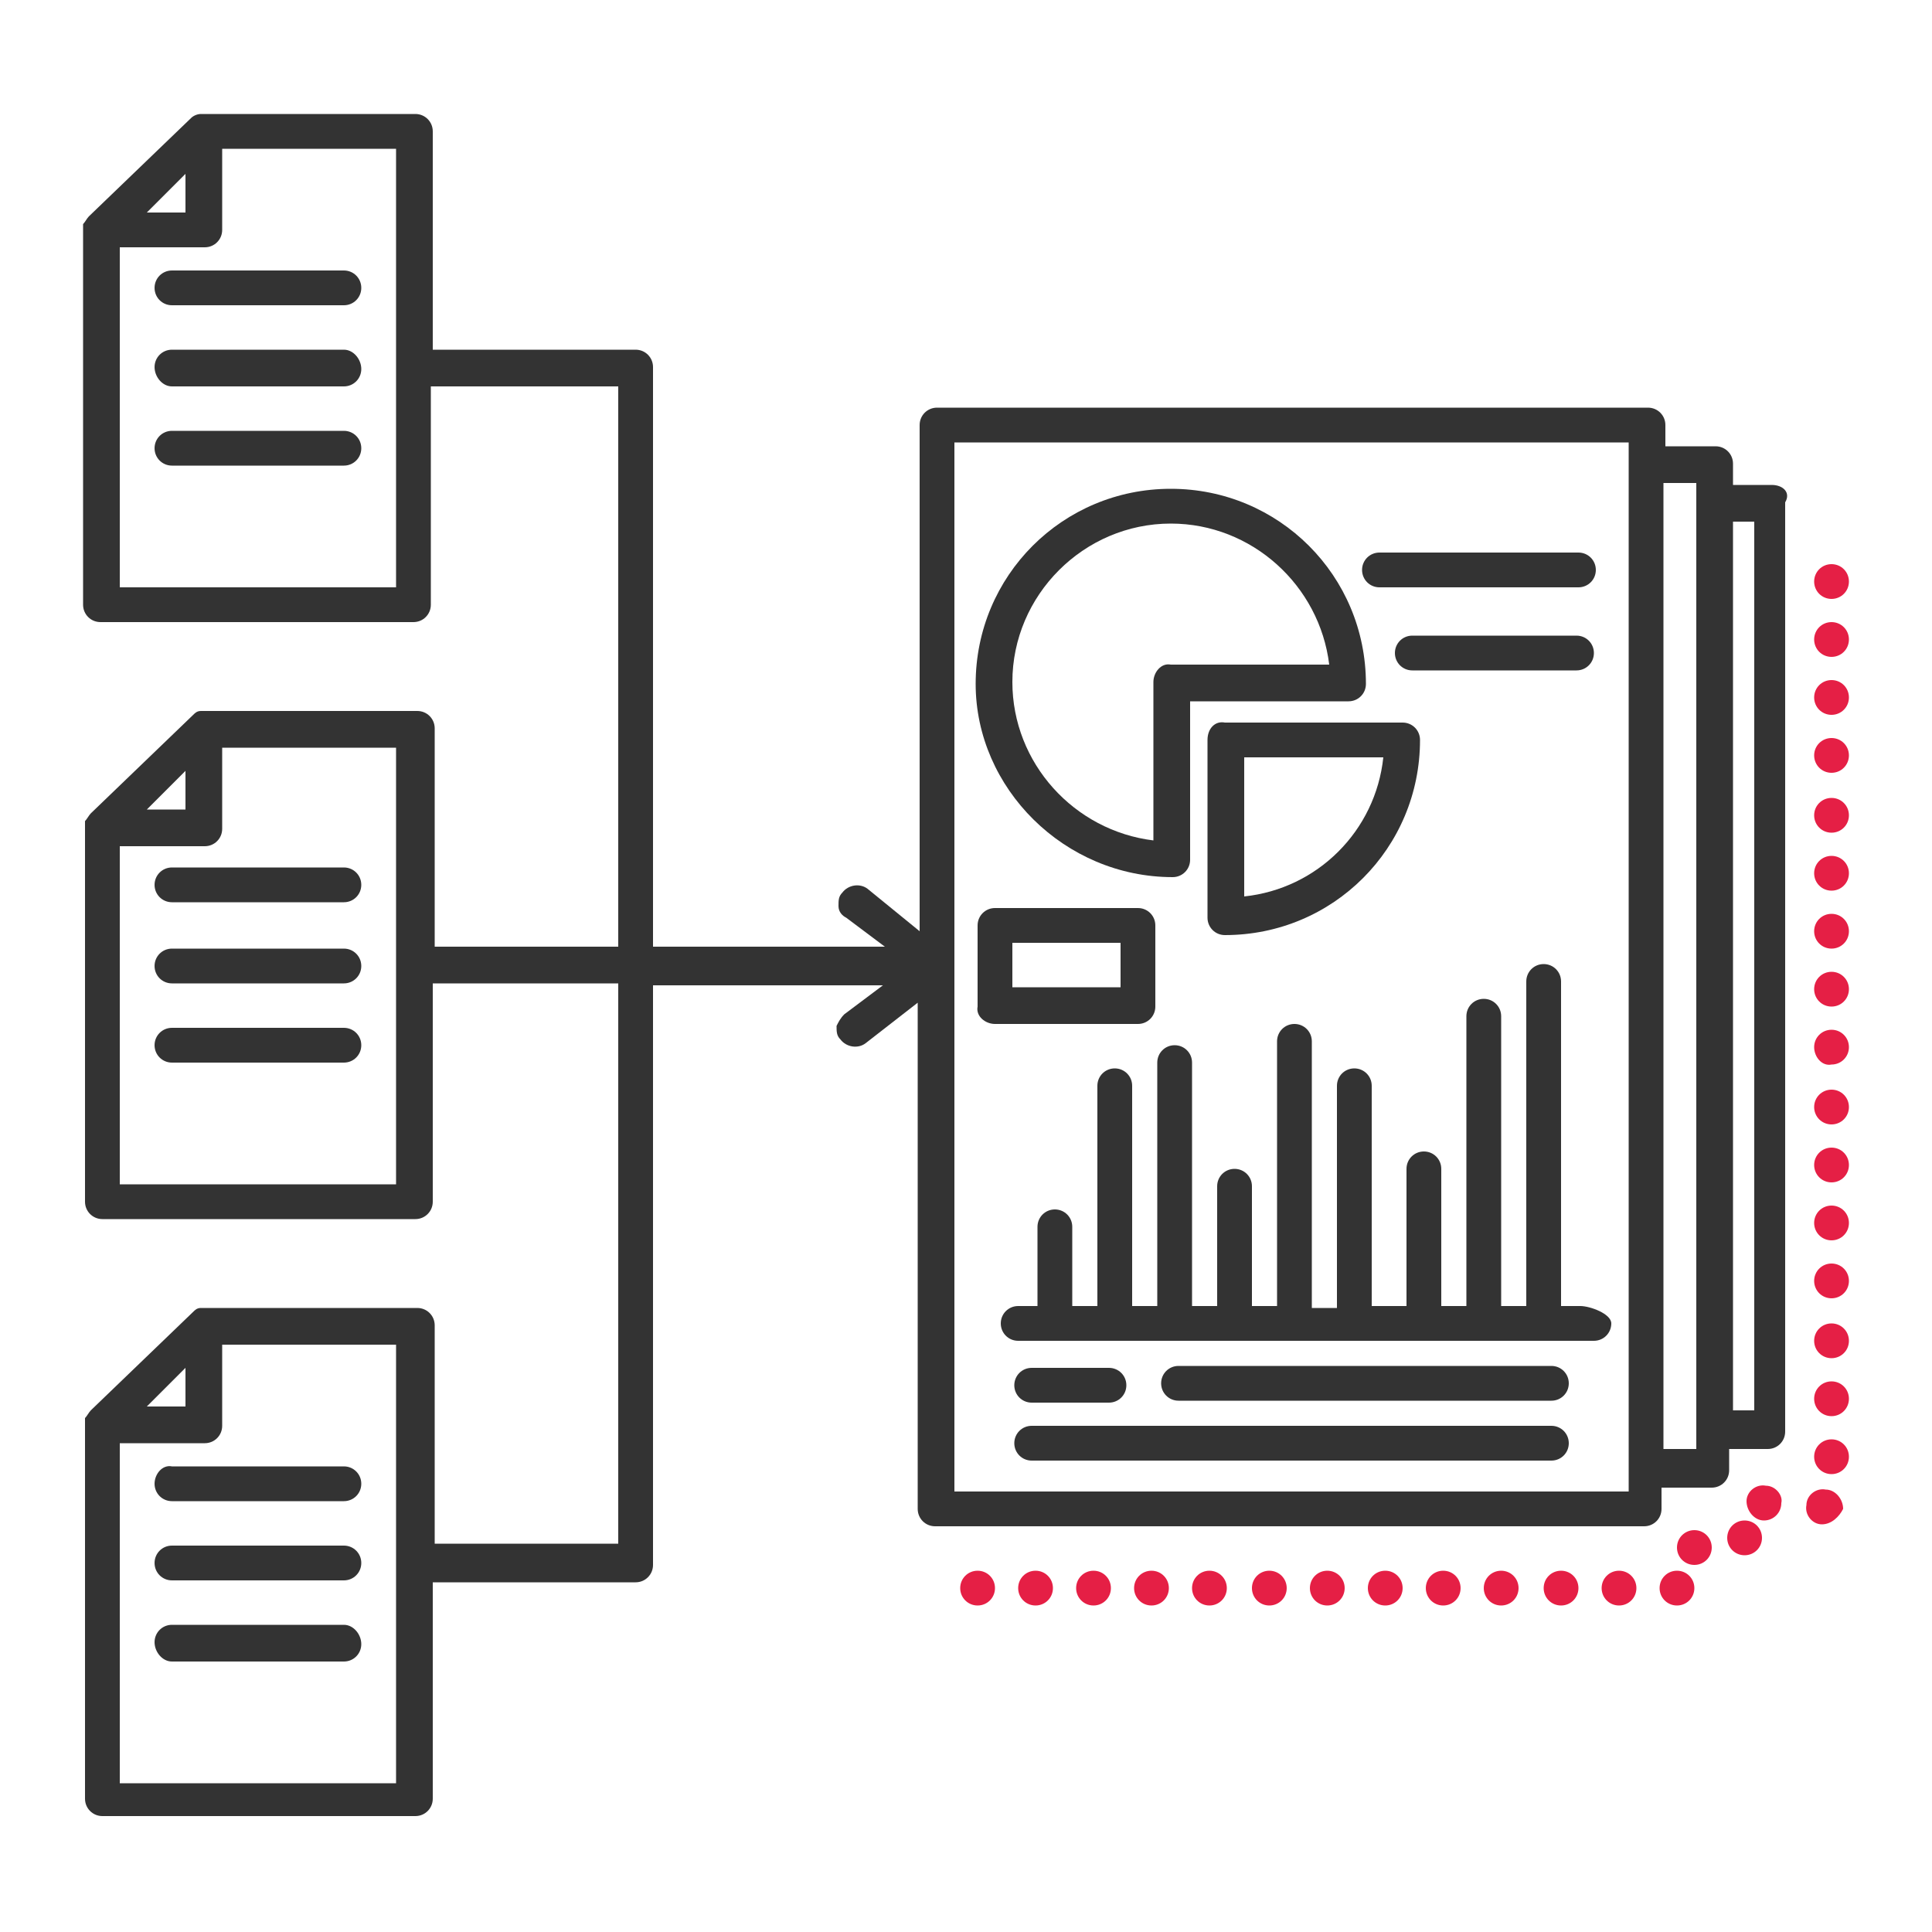 <?xml version="1.0" encoding="utf-8"?>
<!-- Generator: Adobe Illustrator 26.4.0, SVG Export Plug-In . SVG Version: 6.00 Build 0)  -->
<svg version="1.1" id="Livello_1" xmlns="http://www.w3.org/2000/svg" xmlns:xlink="http://www.w3.org/1999/xlink" x="0px" y="0px"
	 viewBox="0 0 100 100" style="enable-background:new 0 0 100 100;" xml:space="preserve">
<style type="text/css">
	.st0{fill:#333333;}
	.st1{fill:#E51F45;}
</style>
<g>
	<g>
		<path class="st0" d="M62.5,38.3v9.2c0,0.5,0.4,0.9,0.9,0.9c5.6,0,10.1-4.5,10.1-10.1c0-0.5-0.4-0.9-0.9-0.9h-9.2
			C62.9,37.3,62.5,37.7,62.5,38.3z M64.4,46.4v-7.2h7.2C71.2,43,68.2,46,64.4,46.4z"/>
		<path class="st0" d="M81.8,67.6h-1V50.8c0-0.5-0.4-0.9-0.9-0.9s-0.9,0.4-0.9,0.9v16.8h-1.3v-15c0-0.5-0.4-0.9-0.9-0.9
			s-0.9,0.4-0.9,0.9v15h-1.3v-7.1c0-0.5-0.4-0.9-0.9-0.9s-0.9,0.4-0.9,0.9v7.1H71V56.2c0-0.5-0.4-0.9-0.9-0.9s-0.9,0.4-0.9,0.9v11.5
			h-1.3V53.9c0-0.5-0.4-0.9-0.9-0.9s-0.9,0.4-0.9,0.9v13.7h-1.3v-6.2c0-0.5-0.4-0.9-0.9-0.9s-0.9,0.4-0.9,0.9v6.2h-1.3V55
			c0-0.5-0.4-0.9-0.9-0.9s-0.9,0.4-0.9,0.9v12.6h-1.3V56.2c0-0.5-0.4-0.9-0.9-0.9s-0.9,0.4-0.9,0.9v11.4h-1.3v-4.1
			c0-0.5-0.4-0.9-0.9-0.9s-0.9,0.4-0.9,0.9v4.1h-1c-0.5,0-0.9,0.4-0.9,0.9s0.4,0.9,0.9,0.9h29.8c0.5,0,0.9-0.4,0.9-0.9
			S82.3,67.6,81.8,67.6z"/>
		<path class="st0" d="M81.6,34.7c0.5,0,0.9-0.4,0.9-0.9s-0.4-0.9-0.9-0.9h-8.5c-0.5,0-0.9,0.4-0.9,0.9s0.4,0.9,0.9,0.9H81.6z"/>
		<path class="st0" d="M71.4,30.4h10.3c0.5,0,0.9-0.4,0.9-0.9s-0.4-0.9-0.9-0.9H71.4c-0.5,0-0.9,0.4-0.9,0.9S70.9,30.4,71.4,30.4z"
			/>
		<path class="st0" d="M17.8,49.1H8.9C8.4,49.1,8,49.5,8,50s0.4,0.9,0.9,0.9h8.9c0.5,0,0.9-0.4,0.9-0.9S18.3,49.1,17.8,49.1z"/>
		<path class="st0" d="M91.7,25.1h-2V24c0-0.5-0.4-0.9-0.9-0.9h-2.6v-1.1c0-0.5-0.4-0.9-0.9-0.9H48.5c-0.5,0-0.9,0.4-0.9,0.9v26.2
			L44.9,46c-0.4-0.3-1-0.2-1.3,0.2c-0.2,0.2-0.2,0.4-0.2,0.7c0,0.3,0.2,0.5,0.4,0.6l2,1.5H33.8v-30c0-0.5-0.4-0.9-0.9-0.9H22.4V6.8
			c0-0.5-0.4-0.9-0.9-0.9H10.6l-0.2,0v0C10.2,5.9,10,6,9.9,6.1l-5.3,5.1c-0.1,0.1-0.2,0.3-0.3,0.4h0v19.7c0,0.5,0.4,0.9,0.9,0.9
			h16.2c0.5,0,0.9-0.4,0.9-0.9V20H32v29h-9.5V37.7c0-0.5-0.4-0.9-0.9-0.9H10.6l-0.2,0v0c-0.2,0-0.3,0.1-0.4,0.2l-5.3,5.1
			c-0.1,0.1-0.2,0.3-0.3,0.4h0v19.7c0,0.5,0.4,0.9,0.9,0.9h16.2c0.5,0,0.9-0.4,0.9-0.9V50.9H32v29h-9.5V68.6c0-0.5-0.4-0.9-0.9-0.9
			H10.6l-0.2,0v0c-0.2,0-0.3,0.1-0.4,0.2l-5.3,5.1c-0.1,0.1-0.2,0.3-0.3,0.4h0v19.7c0,0.5,0.4,0.9,0.9,0.9h16.2
			c0.5,0,0.9-0.4,0.9-0.9V81.9h10.5c0.5,0,0.9-0.4,0.9-0.9v-30h11.9l-2,1.5c-0.2,0.2-0.3,0.4-0.4,0.6c0,0.3,0,0.5,0.2,0.7
			c0.3,0.4,0.9,0.5,1.3,0.2l2.7-2.1v26.2c0,0.5,0.4,0.9,0.9,0.9h36.7c0.5,0,0.9-0.4,0.9-0.9v-1.1h2.6c0.5,0,0.9-0.4,0.9-0.9v-1.1h2
			c0.5,0,0.9-0.4,0.9-0.9V26C92.7,25.5,92.3,25.1,91.7,25.1z M90.8,27V73h-1.1V27H90.8z M87.8,25V75h-1.7V25H87.8z M84.3,22.9v54.3
			H49.4V22.9H84.3z M7.6,11l2-2v2H7.6z M20.5,7.7v22.7H6.2V12.8h4.4c0.5,0,0.9-0.4,0.9-0.9V7.7H20.5z M7.6,41.9l2-2v2H7.6z
			 M20.5,38.6v22.7H6.2V43.8h4.4c0.5,0,0.9-0.4,0.9-0.9v-4.2H20.5z M7.6,72.8l2-2v2H7.6z M20.5,69.6v22.7H6.2V74.7h4.4
			c0.5,0,0.9-0.4,0.9-0.9v-4.2H20.5z"/>
		<path class="st0" d="M80.3,70.7H61c-0.5,0-0.9,0.4-0.9,0.9s0.4,0.9,0.9,0.9h19.3c0.5,0,0.9-0.4,0.9-0.9S80.8,70.7,80.3,70.7z"/>
		<path class="st0" d="M53.4,72.6h4c0.5,0,0.9-0.4,0.9-0.9s-0.4-0.9-0.9-0.9h-4c-0.5,0-0.9,0.4-0.9,0.9S52.9,72.6,53.4,72.6z"/>
		<path class="st0" d="M80.3,73.8H53.4c-0.5,0-0.9,0.4-0.9,0.9s0.4,0.9,0.9,0.9h26.9c0.5,0,0.9-0.4,0.9-0.9S80.8,73.8,80.3,73.8z"/>
		<path class="st0" d="M17.8,18.1H8.9c-0.5,0-0.9,0.4-0.9,0.9S8.4,20,8.9,20h8.9c0.5,0,0.9-0.4,0.9-0.9S18.3,18.1,17.8,18.1z"/>
		<path class="st0" d="M8,14.9c0,0.5,0.4,0.9,0.9,0.9h8.9c0.5,0,0.9-0.4,0.9-0.9S18.3,14,17.8,14H8.9C8.4,14,8,14.4,8,14.9z"/>
		<path class="st0" d="M17.8,22.3H8.9c-0.5,0-0.9,0.4-0.9,0.9s0.4,0.9,0.9,0.9h8.9c0.5,0,0.9-0.4,0.9-0.9S18.3,22.3,17.8,22.3z"/>
		<path class="st0" d="M8,45.8c0,0.5,0.4,0.9,0.9,0.9h8.9c0.5,0,0.9-0.4,0.9-0.9s-0.4-0.9-0.9-0.9H8.9C8.4,44.9,8,45.3,8,45.8z"/>
		<path class="st0" d="M17.8,53.2H8.9c-0.5,0-0.9,0.4-0.9,0.9s0.4,0.9,0.9,0.9h8.9c0.5,0,0.9-0.4,0.9-0.9S18.3,53.2,17.8,53.2z"/>
		<path class="st0" d="M17.8,80H8.9C8.4,80,8,80.4,8,80.9s0.4,0.9,0.9,0.9h8.9c0.5,0,0.9-0.4,0.9-0.9S18.3,80,17.8,80z"/>
		<path class="st0" d="M17.8,84.1H8.9c-0.5,0-0.9,0.4-0.9,0.9S8.4,86,8.9,86h8.9c0.5,0,0.9-0.4,0.9-0.9S18.3,84.1,17.8,84.1z"/>
		<path class="st0" d="M60.7,45.4c0.5,0,0.9-0.4,0.9-0.9v-8.2h8.2c0.5,0,0.9-0.4,0.9-0.9c0-5.6-4.5-10.1-10.1-10.1
			s-10.1,4.5-10.1,10.1C50.5,40.8,55.1,45.4,60.7,45.4z M59.7,35.3v8.2c-4.1-0.5-7.3-4-7.3-8.2c0-4.5,3.7-8.2,8.2-8.2
			c4.2,0,7.7,3.2,8.2,7.3h-8.2C60.1,34.3,59.7,34.8,59.7,35.3z"/>
		<path class="st0" d="M8,76.8c0,0.5,0.4,0.9,0.9,0.9h8.9c0.5,0,0.9-0.4,0.9-0.9s-0.4-0.9-0.9-0.9H8.9C8.4,75.8,8,76.3,8,76.8z"/>
		<path class="st0" d="M51.5,53h7.4c0.5,0,0.9-0.4,0.9-0.9v-4.2c0-0.5-0.4-0.9-0.9-0.9h-7.4c-0.5,0-0.9,0.4-0.9,0.9v4.2
			C50.5,52.6,51,53,51.5,53z M52.4,51.1v-2.3H58v2.3H52.4z"/>
	</g>
	<g>
		<path class="st1" d="M85.9,82.2c0-0.5,0.4-0.9,0.9-0.9l0,0c0.5,0,0.9,0.4,0.9,0.9l0,0c0,0.5-0.4,0.9-0.9,0.9l0,0
			C86.3,83.1,85.9,82.7,85.9,82.2z M82.9,82.2c0-0.5,0.4-0.9,0.9-0.9l0,0c0.5,0,0.9,0.4,0.9,0.9l0,0c0,0.5-0.4,0.9-0.9,0.9l0,0
			C83.3,83.1,82.9,82.7,82.9,82.2z M79.9,82.2c0-0.5,0.4-0.9,0.9-0.9l0,0c0.5,0,0.9,0.4,0.9,0.9l0,0c0,0.5-0.4,0.9-0.9,0.9l0,0
			C80.3,83.1,79.9,82.7,79.9,82.2z M76.8,82.2c0-0.5,0.4-0.9,0.9-0.9l0,0c0.5,0,0.9,0.4,0.9,0.9l0,0c0,0.5-0.4,0.9-0.9,0.9l0,0
			C77.2,83.1,76.8,82.7,76.8,82.2z M73.8,82.2c0-0.5,0.4-0.9,0.9-0.9l0,0c0.5,0,0.9,0.4,0.9,0.9l0,0c0,0.5-0.4,0.9-0.9,0.9l0,0
			C74.2,83.1,73.8,82.7,73.8,82.2z M70.8,82.2c0-0.5,0.4-0.9,0.9-0.9l0,0c0.5,0,0.9,0.4,0.9,0.9l0,0c0,0.5-0.4,0.9-0.9,0.9l0,0
			C71.2,83.1,70.8,82.7,70.8,82.2z M67.8,82.2c0-0.5,0.4-0.9,0.9-0.9l0,0c0.5,0,0.9,0.4,0.9,0.9l0,0c0,0.5-0.4,0.9-0.9,0.9l0,0
			C68.2,83.1,67.8,82.7,67.8,82.2z M64.8,82.2c0-0.5,0.4-0.9,0.9-0.9l0,0c0.5,0,0.9,0.4,0.9,0.9l0,0c0,0.5-0.4,0.9-0.9,0.9l0,0
			C65.2,83.1,64.8,82.7,64.8,82.2z M61.7,82.2c0-0.5,0.4-0.9,0.9-0.9l0,0c0.5,0,0.9,0.4,0.9,0.9l0,0c0,0.5-0.4,0.9-0.9,0.9l0,0
			C62.1,83.1,61.7,82.7,61.7,82.2z M58.7,82.2c0-0.5,0.4-0.9,0.9-0.9l0,0c0.5,0,0.9,0.4,0.9,0.9l0,0c0,0.5-0.4,0.9-0.9,0.9l0,0
			C59.1,83.1,58.7,82.7,58.7,82.2z M55.7,82.2c0-0.5,0.4-0.9,0.9-0.9l0,0c0.5,0,0.9,0.4,0.9,0.9l0,0c0,0.5-0.4,0.9-0.9,0.9l0,0
			C56.1,83.1,55.7,82.7,55.7,82.2z M52.7,82.2c0-0.5,0.4-0.9,0.9-0.9l0,0c0.5,0,0.9,0.4,0.9,0.9l0,0c0,0.5-0.4,0.9-0.9,0.9l0,0
			C53.1,83.1,52.7,82.7,52.7,82.2z M49.7,82.2c0-0.5,0.4-0.9,0.9-0.9l0,0c0.5,0,0.9,0.4,0.9,0.9l0,0c0,0.5-0.4,0.9-0.9,0.9l0,0
			C50.1,83.1,49.7,82.7,49.7,82.2z M86.8,80.1c0-0.5,0.4-0.9,0.9-0.9l0,0c0.5,0,0.9,0.4,0.9,0.9l0,0c0,0.5-0.4,0.9-0.9,0.9l0,0
			C87.2,81,86.8,80.6,86.8,80.1z M89.4,79.6c0-0.5,0.4-0.9,0.9-0.9l0,0c0.5,0,0.9,0.4,0.9,0.9l0,0c0,0.5-0.4,0.9-0.9,0.9l0,0
			C89.8,80.5,89.4,80.1,89.4,79.6z M94.3,78.9c-0.5,0-0.9-0.5-0.8-1l0,0c0-0.5,0.5-0.9,1-0.8l0,0c0.5,0,0.9,0.5,0.9,1l0,0
			C95.2,78.5,94.8,78.9,94.3,78.9L94.3,78.9C94.4,78.9,94.3,78.9,94.3,78.9z M91.3,78.7c-0.5,0-0.9-0.5-0.9-1l0,0
			c0-0.5,0.5-0.9,1-0.8l0,0c0.5,0,0.9,0.5,0.8,0.9l0,0C92.2,78.3,91.8,78.7,91.3,78.7L91.3,78.7C91.3,78.7,91.3,78.7,91.3,78.7z
			 M93.9,75.4c0-0.5,0.4-0.9,0.9-0.9l0,0c0.5,0,0.9,0.4,0.9,0.9l0,0c0,0.5-0.4,0.9-0.9,0.9l0,0C94.3,76.3,93.9,75.9,93.9,75.4z
			 M93.9,72.4c0-0.5,0.4-0.9,0.9-0.9l0,0c0.5,0,0.9,0.4,0.9,0.9l0,0c0,0.5-0.4,0.9-0.9,0.9l0,0C94.3,73.3,93.9,72.9,93.9,72.4z
			 M93.9,69.4c0-0.5,0.4-0.9,0.9-0.9l0,0c0.5,0,0.9,0.4,0.9,0.9l0,0c0,0.5-0.4,0.9-0.9,0.9l0,0C94.3,70.3,93.9,69.9,93.9,69.4z
			 M93.9,66.3c0-0.5,0.4-0.9,0.9-0.9l0,0c0.5,0,0.9,0.4,0.9,0.9l0,0c0,0.5-0.4,0.9-0.9,0.9l0,0C94.3,67.2,93.9,66.8,93.9,66.3z
			 M93.9,63.3c0-0.5,0.4-0.9,0.9-0.9l0,0c0.5,0,0.9,0.4,0.9,0.9l0,0c0,0.5-0.4,0.9-0.9,0.9l0,0C94.3,64.2,93.9,63.8,93.9,63.3z
			 M93.9,60.3c0-0.5,0.4-0.9,0.9-0.9l0,0c0.5,0,0.9,0.4,0.9,0.9l0,0c0,0.5-0.4,0.9-0.9,0.9l0,0C94.3,61.2,93.9,60.8,93.9,60.3z
			 M93.9,57.3c0-0.5,0.4-0.9,0.9-0.9l0,0c0.5,0,0.9,0.4,0.9,0.9l0,0c0,0.5-0.4,0.9-0.9,0.9l0,0C94.3,58.2,93.9,57.8,93.9,57.3z
			 M93.9,54.2c0-0.5,0.4-0.9,0.9-0.9l0,0c0.5,0,0.9,0.4,0.9,0.9l0,0c0,0.5-0.4,0.9-0.9,0.9l0,0C94.3,55.2,93.9,54.7,93.9,54.2z
			 M93.9,51.2c0-0.5,0.4-0.9,0.9-0.9l0,0c0.5,0,0.9,0.4,0.9,0.9l0,0c0,0.5-0.4,0.9-0.9,0.9l0,0C94.3,52.1,93.9,51.7,93.9,51.2z
			 M93.9,48.2c0-0.5,0.4-0.9,0.9-0.9l0,0c0.5,0,0.9,0.4,0.9,0.9l0,0c0,0.5-0.4,0.9-0.9,0.9l0,0C94.3,49.1,93.9,48.7,93.9,48.2z
			 M93.9,45.2c0-0.5,0.4-0.9,0.9-0.9l0,0c0.5,0,0.9,0.4,0.9,0.9l0,0c0,0.5-0.4,0.9-0.9,0.9l0,0C94.3,46.1,93.9,45.7,93.9,45.2z
			 M93.9,42.2c0-0.5,0.4-0.9,0.9-0.9l0,0c0.5,0,0.9,0.4,0.9,0.9l0,0c0,0.5-0.4,0.9-0.9,0.9l0,0C94.3,43.1,93.9,42.7,93.9,42.2z
			 M93.9,39.1c0-0.5,0.4-0.9,0.9-0.9l0,0c0.5,0,0.9,0.4,0.9,0.9l0,0c0,0.5-0.4,0.9-0.9,0.9l0,0C94.3,40,93.9,39.6,93.9,39.1z
			 M93.9,36.1c0-0.5,0.4-0.9,0.9-0.9l0,0c0.5,0,0.9,0.4,0.9,0.9l0,0c0,0.5-0.4,0.9-0.9,0.9l0,0C94.3,37,93.9,36.6,93.9,36.1z
			 M93.9,33.1c0-0.5,0.4-0.9,0.9-0.9l0,0c0.5,0,0.9,0.4,0.9,0.9l0,0c0,0.5-0.4,0.9-0.9,0.9l0,0C94.3,34,93.9,33.6,93.9,33.1z
			 M93.9,30.1c0-0.5,0.4-0.9,0.9-0.9l0,0c0.5,0,0.9,0.4,0.9,0.9l0,0c0,0.5-0.4,0.9-0.9,0.9l0,0C94.3,31,93.9,30.6,93.9,30.1z"/>
	</g>
</g>
</svg>
